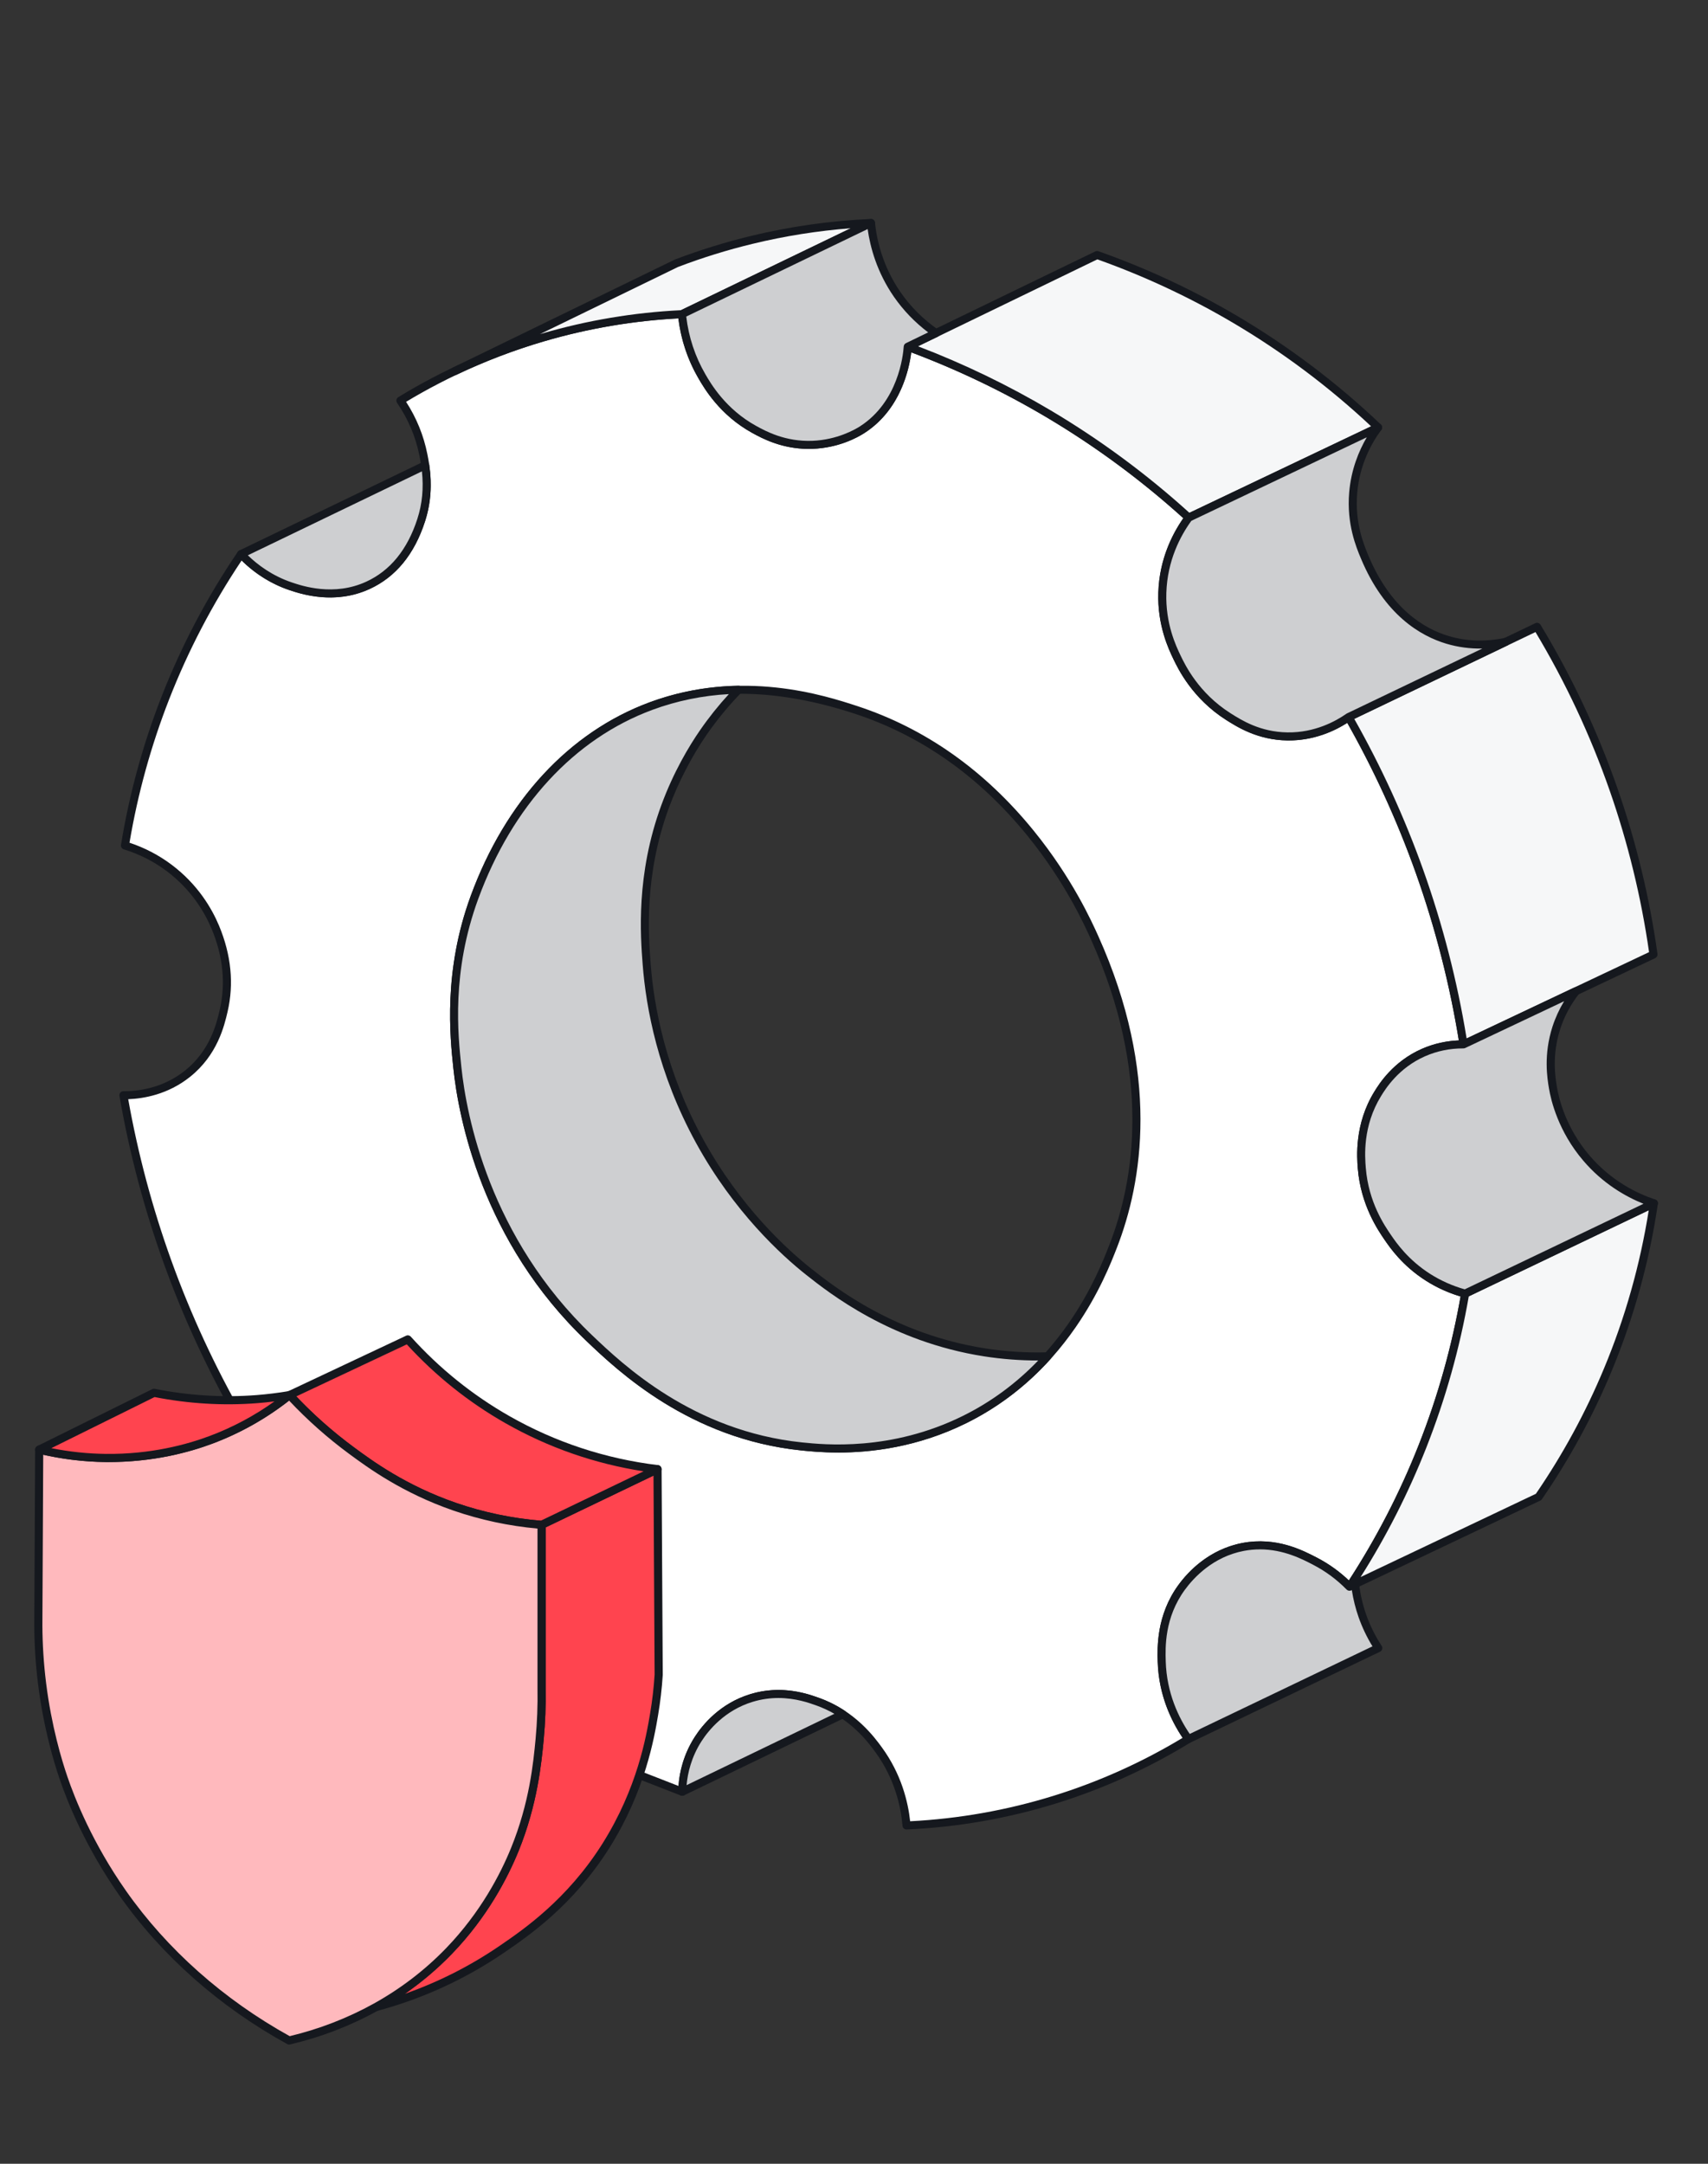 <svg width="120" height="152" viewBox="0 0 120 152" fill="none" xmlns="http://www.w3.org/2000/svg">
<rect x="0" y="0" width="120" height="152" fill="#333333" stroke="none"/>
<g clip-path="url(#clip0_41_1940)">
<g clip-path="url(#clip1_41_1940)">
<path d="M100.326 89.726C98.757 88.726 97.912 87.521 97.513 86.943C96.99 86.182 95.874 84.514 95.676 82.063C95.605 81.183 95.459 79.007 96.794 76.84C97.142 76.274 98.09 74.783 100.009 73.94C101.153 73.438 102.193 73.362 102.822 73.366C102.276 69.904 101.346 65.748 99.722 61.197C98.193 56.91 96.415 53.292 94.749 50.377C94.169 50.784 92.606 51.766 90.444 51.733C88.444 51.703 87.059 50.824 86.29 50.334C84.034 48.902 83.047 46.912 82.694 46.18C82.342 45.448 81.593 43.838 81.66 41.639C81.744 38.988 82.965 37.108 83.512 36.365C81.03 34.1 77.778 31.515 73.696 29.089C70.075 26.938 66.671 25.429 63.773 24.361C63.743 24.816 63.452 28.337 60.572 30.187C60.32 30.348 58.995 31.175 57.084 31.249C55.137 31.324 53.725 30.573 52.994 30.172C50.817 28.979 49.759 27.208 49.305 26.427C48.319 24.729 48.011 23.11 47.906 22.072C45.288 22.195 41.916 22.6 38.133 23.709C33.886 24.953 30.524 26.676 28.123 28.143C28.631 28.883 29.384 30.18 29.737 31.953C29.911 32.824 30.232 34.54 29.586 36.538C29.353 37.261 28.498 39.906 25.841 41.124C23.463 42.214 21.193 41.451 20.417 41.189C18.643 40.592 17.494 39.531 16.929 38.929C15.21 41.458 13.253 44.83 11.612 49.025C10.079 52.945 9.242 56.514 8.771 59.401C9.544 59.637 10.69 60.088 11.871 60.972C13.889 62.484 14.79 64.356 15.121 65.148C15.444 65.921 16.362 68.205 15.703 71.025C15.48 71.974 15.018 73.959 13.162 75.438C11.346 76.886 9.325 76.951 8.663 76.944C9.247 80.312 10.194 84.301 11.763 88.654C13.376 93.125 15.248 96.886 16.994 99.901C17.554 99.49 18.766 98.722 20.47 98.556C22.452 98.362 23.93 99.098 24.694 99.49C26.754 100.547 27.801 102.141 28.252 102.847C29.162 104.27 29.524 105.62 29.684 106.459C32.249 111.559 34.813 116.66 37.379 121.761C40.895 123.132 44.411 124.502 47.926 125.873C47.94 125.208 48.061 123.702 49.045 122.17C49.445 121.548 50.612 119.951 52.79 119.286C54.867 118.652 56.606 119.247 57.439 119.545C59.851 120.408 61.151 122.14 61.724 122.924C63.264 125.036 63.595 127.197 63.682 128.241C66.397 128.12 70.007 127.693 74.079 126.433C78.05 125.204 81.207 123.57 83.487 122.171C82.9 121.353 81.693 119.418 81.614 116.726C81.584 115.736 81.52 113.564 83.013 111.517C83.355 111.047 84.776 109.159 87.339 108.675C89.624 108.244 91.438 109.187 92.398 109.687C93.513 110.267 94.306 110.963 94.81 111.473C96.473 108.948 98.337 105.654 99.933 101.615C101.534 97.56 102.422 93.869 102.933 90.882C102.275 90.705 101.329 90.377 100.32 89.733L100.326 89.726ZM78.198 87.573C77.423 89.561 74.821 96.227 67.78 99.714C62.745 102.208 58.047 101.786 56.328 101.608C48.557 100.807 43.594 96.088 41.431 94.031C33.642 86.623 32.382 77.383 32.132 75.002C31.872 72.533 31.46 68.147 33.337 63.034C33.975 61.296 37.093 52.801 45.735 49.602C52.108 47.242 57.835 49.115 60.114 49.861C71.36 53.536 76.052 63.98 76.904 65.876C77.952 68.209 82.127 77.5 78.195 87.573H78.198Z" fill="white"/>
<path d="M63.689 128.518C63.544 128.518 63.419 128.406 63.408 128.259C63.297 126.939 62.877 124.97 61.503 123.085C61.017 122.42 59.73 120.655 57.353 119.805C56.622 119.544 54.91 118.931 52.881 119.551C50.919 120.149 49.789 121.541 49.291 122.317C48.437 123.647 48.234 124.985 48.216 125.873C48.215 125.965 48.166 126.051 48.09 126.102C48.014 126.153 47.916 126.164 47.83 126.13L37.283 122.019C37.218 121.993 37.164 121.945 37.133 121.883L29.437 106.581C29.426 106.557 29.418 106.533 29.412 106.507C29.171 105.246 28.703 104.065 28.02 102.994C27.633 102.389 26.606 100.78 24.57 99.735C23.88 99.38 22.443 98.643 20.504 98.833C19.003 98.98 17.861 99.616 17.168 100.124C17.102 100.172 17.02 100.189 16.943 100.172C16.863 100.155 16.796 100.107 16.756 100.036C14.678 96.445 12.91 92.646 11.504 88.744C10.131 84.934 9.083 80.978 8.393 76.986C8.379 76.904 8.401 76.82 8.456 76.754C8.51 76.691 8.587 76.653 8.674 76.655C9.594 76.664 11.39 76.49 12.994 75.21C14.772 73.791 15.22 71.875 15.435 70.954C15.866 69.104 15.677 67.185 14.868 65.251C14.398 64.128 13.469 62.512 11.71 61.192C10.804 60.513 9.79 60 8.697 59.664C8.561 59.623 8.478 59.488 8.5 59.349C9.082 55.786 10.043 52.276 11.357 48.917C12.752 45.351 14.551 41.935 16.704 38.766C16.752 38.695 16.829 38.65 16.916 38.643C17.001 38.636 17.085 38.668 17.145 38.732C18.084 39.736 19.25 40.491 20.515 40.917C21.242 41.162 23.456 41.907 25.732 40.863C27.42 40.09 28.63 38.605 29.326 36.449C29.962 34.48 29.628 32.81 29.468 32.006C29.204 30.678 28.675 29.432 27.898 28.301C27.855 28.237 27.839 28.158 27.855 28.081C27.87 28.005 27.917 27.94 27.983 27.899C31.133 25.974 34.523 24.472 38.061 23.435C41.257 22.499 44.567 21.945 47.899 21.788C48.052 21.779 48.179 21.892 48.193 22.042C48.346 23.563 48.804 24.99 49.555 26.284C49.946 26.957 50.983 28.744 53.135 29.923C53.796 30.285 55.169 31.039 57.078 30.964C58.818 30.896 60.078 30.168 60.423 29.947C63.106 28.223 63.452 24.974 63.494 24.34C63.5 24.251 63.548 24.171 63.623 24.123C63.698 24.075 63.791 24.063 63.875 24.094C67.329 25.367 70.683 26.966 73.844 28.845C77.362 30.936 80.68 33.395 83.707 36.155C83.814 36.252 83.83 36.415 83.744 36.531C82.964 37.592 82.02 39.34 81.948 41.647C81.88 43.822 82.632 45.389 82.953 46.057C83.264 46.705 84.212 48.676 86.445 50.095C87.226 50.591 88.531 51.422 90.452 51.45C92.398 51.477 93.879 50.645 94.591 50.144C94.656 50.099 94.738 50.082 94.816 50.099C94.893 50.116 94.96 50.166 94.999 50.235C96.975 53.694 98.656 57.351 99.992 61.1C101.404 65.058 102.45 69.169 103.105 73.32C103.118 73.402 103.094 73.486 103.04 73.549C102.986 73.612 102.909 73.648 102.825 73.648C102.814 73.648 102.795 73.648 102.78 73.648C101.849 73.648 100.957 73.834 100.126 74.199C98.25 75.023 97.339 76.501 97.039 76.986C95.725 79.119 95.896 81.241 95.961 82.038C96.158 84.464 97.272 86.087 97.749 86.781C98.101 87.294 98.927 88.497 100.48 89.487C101.259 89.983 102.112 90.358 103.013 90.6C103.155 90.638 103.244 90.776 103.218 90.921C102.59 94.605 101.575 98.236 100.203 101.711C98.835 105.176 97.103 108.51 95.053 111.622C95.006 111.692 94.93 111.739 94.844 111.747C94.76 111.756 94.674 111.725 94.615 111.664C93.923 110.961 93.135 110.377 92.275 109.93C91.336 109.442 89.588 108.533 87.4 108.946C85.22 109.357 83.864 110.832 83.249 111.675C81.813 113.644 81.874 115.715 81.904 116.709C81.973 119.078 82.932 120.893 83.724 121.999C83.769 122.062 83.786 122.143 83.771 122.219C83.755 122.296 83.708 122.364 83.642 122.405C80.679 124.224 77.492 125.668 74.171 126.696C70.777 127.747 67.255 128.359 63.703 128.516C63.699 128.516 63.695 128.516 63.691 128.516L63.689 128.518ZM54.688 118.715C55.985 118.715 57.008 119.081 57.542 119.272C60.084 120.181 61.446 122.048 61.959 122.751C63.32 124.617 63.795 126.557 63.945 127.939C67.357 127.765 70.74 127.166 74.003 126.156C77.184 125.171 80.239 123.799 83.09 122.078C82.293 120.893 81.407 119.065 81.338 116.726C81.31 115.75 81.242 113.467 82.792 111.342C83.457 110.431 84.923 108.837 87.295 108.388C89.676 107.939 91.537 108.907 92.537 109.426C93.349 109.848 94.098 110.384 94.769 111.02C96.715 108.023 98.366 104.824 99.677 101.502C101.003 98.141 101.992 94.635 102.617 91.075C101.752 90.819 100.931 90.444 100.176 89.962C98.525 88.91 97.654 87.641 97.282 87.099C96.824 86.432 95.605 84.659 95.397 82.082C95.335 81.314 95.146 78.978 96.557 76.688C96.879 76.165 97.859 74.573 99.899 73.678C100.716 73.319 101.589 73.12 102.494 73.085C101.842 69.077 100.821 65.11 99.459 61.288C98.166 57.665 96.552 54.13 94.657 50.778C93.818 51.317 92.335 52.04 90.444 52.013C88.363 51.982 86.918 51.062 86.141 50.57C83.772 49.064 82.772 46.983 82.442 46.3C82.133 45.655 81.31 43.941 81.382 41.627C81.454 39.32 82.345 37.542 83.14 36.402C80.192 33.736 76.969 31.357 73.556 29.329C70.529 27.53 67.323 25.991 64.023 24.751C63.883 25.899 63.281 28.783 60.73 30.421C60.249 30.731 58.933 31.456 57.101 31.527C55.036 31.608 53.569 30.803 52.864 30.417C50.574 29.161 49.479 27.275 49.067 26.565C48.319 25.277 47.847 23.865 47.662 22.363C44.464 22.533 41.288 23.075 38.221 23.976C34.826 24.971 31.567 26.401 28.531 28.227C29.261 29.355 29.763 30.586 30.023 31.893C30.18 32.677 30.546 34.513 29.864 36.62C29.118 38.933 27.806 40.532 25.968 41.375C23.488 42.512 21.115 41.713 20.336 41.452C19.091 41.033 17.937 40.316 16.978 39.37C14.934 42.423 13.222 45.702 11.885 49.122C10.615 52.369 9.678 55.758 9.099 59.199C10.165 59.553 11.156 60.07 12.049 60.739C13.912 62.135 14.895 63.845 15.391 65.032C16.245 67.079 16.446 69.114 15.987 71.081C15.757 72.064 15.279 74.109 13.347 75.651C11.787 76.896 10.067 77.177 9.008 77.216C9.694 81.064 10.712 84.876 12.038 88.552C13.398 92.325 15.098 96.003 17.093 99.486C17.855 98.976 18.996 98.41 20.45 98.269C22.555 98.063 24.149 98.882 24.829 99.232C27 100.346 28.088 102.049 28.497 102.688C29.212 103.809 29.705 105.043 29.961 106.362L37.59 121.531L47.67 125.46C47.739 124.522 48.01 123.263 48.816 122.01C49.356 121.169 50.582 119.659 52.717 119.009C53.419 118.794 54.084 118.715 54.69 118.715H54.688ZM58.89 102.036C57.732 102.036 56.831 101.943 56.298 101.889C48.431 101.079 43.389 96.284 41.236 94.236C33.85 87.211 32.212 78.466 31.85 75.032C31.617 72.82 31.133 68.216 33.071 62.936C35.523 56.257 39.986 51.429 45.638 49.337C52.103 46.944 57.988 48.867 60.203 49.591C64.998 51.158 69.177 54.107 72.628 58.358C75.337 61.694 76.711 64.753 77.164 65.759C81.522 75.456 80.274 83.03 78.461 87.676C78.056 88.712 77.216 90.864 75.57 93.242C73.523 96.199 70.944 98.462 67.904 99.967C64.45 101.679 61.169 102.036 58.89 102.036ZM52.038 48.736C48.889 48.736 46.857 49.488 45.834 49.867C40.341 51.901 35.997 56.611 33.603 63.131C31.71 68.288 32.184 72.803 32.413 74.972C32.768 78.344 34.376 86.929 41.626 93.826C43.738 95.834 48.681 100.536 56.356 101.326C57.897 101.485 62.589 101.968 67.652 99.459C70.606 97.997 73.112 95.796 75.105 92.919C76.713 90.596 77.537 88.485 77.933 87.47C79.707 82.924 80.924 75.508 76.648 65.991C76.204 65.002 74.852 61.993 72.19 58.714C68.809 54.55 64.718 51.662 60.029 50.129C56.83 49.082 54.176 48.736 52.039 48.736H52.038Z" fill="#15181E"/>
<path d="M73.602 95.276C72.121 96.918 70.216 98.507 67.779 99.713C62.744 102.208 58.047 101.785 56.327 101.608C48.556 100.808 43.593 96.087 41.432 94.03C33.643 86.623 32.383 77.382 32.133 75.001C31.874 72.533 31.461 68.147 33.338 63.034C33.977 61.296 37.094 52.8 45.737 49.602C47.9 48.803 49.985 48.489 51.89 48.452C51.095 49.265 50.244 50.258 49.419 51.455C48.948 52.136 47.695 54.032 46.729 56.664C44.993 61.392 45.268 65.549 45.438 67.75C45.6 69.881 46.204 74.785 49.162 80.171C52.043 85.421 55.686 88.439 56.825 89.34C58.587 90.733 62.837 94.012 69.179 95.002C71.002 95.285 72.541 95.31 73.603 95.278L73.602 95.276Z" fill="#CECFD1"/>
<path d="M58.889 102.037C57.731 102.037 56.831 101.945 56.298 101.89C48.431 101.079 43.389 96.283 41.236 94.235C33.847 87.209 32.211 78.465 31.85 75.031C31.618 72.817 31.135 68.212 33.071 62.937C35.526 56.255 39.989 51.426 45.638 49.336C47.621 48.603 49.722 48.21 51.882 48.169C51.995 48.166 52.101 48.234 52.147 48.34C52.192 48.446 52.169 48.568 52.089 48.65C51.198 49.562 50.376 50.559 49.647 51.614C48.59 53.145 47.646 54.972 46.99 56.76C45.239 61.532 45.56 65.716 45.715 67.727C45.942 70.687 46.766 75.226 49.404 80.034C52.004 84.769 55.275 87.757 56.995 89.118C58.588 90.378 62.819 93.723 69.218 94.722C70.664 94.947 72.135 95.039 73.591 94.995C73.71 94.992 73.809 95.056 73.857 95.159C73.905 95.262 73.887 95.382 73.811 95.467C72.106 97.357 70.119 98.871 67.903 99.968C64.448 101.679 61.166 102.038 58.886 102.038L58.889 102.037ZM51.208 48.759C49.352 48.861 47.548 49.233 45.836 49.865C40.345 51.897 36.002 56.607 33.606 63.127C31.713 68.283 32.17 72.633 32.416 74.971C32.77 78.342 34.378 86.929 41.629 93.825C43.741 95.834 48.684 100.536 56.359 101.327C57.9 101.485 62.593 101.968 67.657 99.46C69.617 98.49 71.394 97.183 72.945 95.57C71.671 95.575 70.396 95.476 69.136 95.28C62.59 94.259 58.274 90.846 56.649 89.562C54.896 88.175 51.56 85.128 48.912 80.306C46.225 75.411 45.386 70.788 45.154 67.771C44.997 65.72 44.669 61.453 46.462 56.565C47.324 54.217 48.418 52.402 49.185 51.293C49.799 50.404 50.478 49.554 51.208 48.76V48.759Z" fill="#15181E"/>
<path d="M59.21 120.424C55.451 122.239 51.69 124.054 47.931 125.868C47.945 125.203 48.066 123.697 49.05 122.167C49.451 121.543 50.617 119.948 52.796 119.281C54.871 118.649 56.612 119.242 57.445 119.54C58.117 119.779 58.703 120.088 59.21 120.424Z" fill="#CECFD1"/>
<path d="M47.931 126.149C47.878 126.149 47.825 126.134 47.779 126.104C47.697 126.05 47.647 125.958 47.648 125.861C47.668 124.9 47.886 123.453 48.812 122.012C49.353 121.171 50.579 119.663 52.713 119.01C54.927 118.335 56.758 118.993 57.541 119.273C58.181 119.5 58.797 119.809 59.367 120.188C59.451 120.244 59.499 120.342 59.492 120.442C59.485 120.544 59.425 120.633 59.333 120.678L48.053 126.122C48.013 126.141 47.972 126.151 47.93 126.151L47.931 126.149ZM54.685 119.281C54.129 119.281 53.521 119.355 52.879 119.55C50.917 120.149 49.787 121.541 49.288 122.316C48.572 123.429 48.315 124.547 48.238 125.402L58.623 120.391C58.215 120.158 57.79 119.961 57.35 119.804C56.85 119.625 55.892 119.281 54.684 119.281H54.685Z" fill="#15181E"/>
<path d="M116.199 84.532C115.733 87.696 114.82 91.765 112.955 96.241C111.438 99.883 109.68 102.859 108.097 105.159C103.669 107.262 99.243 109.364 94.814 111.467C96.478 108.942 98.343 105.648 99.937 101.607C101.539 97.551 102.427 93.861 102.936 90.874C107.356 88.759 111.776 86.645 116.197 84.53L116.199 84.532Z" fill="#F6F7F8"/>
<path d="M94.816 111.749C94.735 111.749 94.657 111.715 94.602 111.652C94.519 111.556 94.509 111.417 94.579 111.311C96.608 108.233 98.322 104.933 99.675 101.504C101.033 98.062 102.037 94.47 102.658 90.825C102.674 90.735 102.732 90.657 102.815 90.617C107.235 88.503 111.655 86.388 116.076 84.274C116.171 84.228 116.283 84.24 116.366 84.301C116.451 84.363 116.494 84.466 116.478 84.569C115.883 88.617 114.785 92.579 113.217 96.347C111.908 99.487 110.265 102.505 108.33 105.317C108.302 105.358 108.263 105.39 108.218 105.412L94.936 111.72C94.896 111.738 94.855 111.747 94.814 111.747L94.816 111.749ZM103.192 91.066C102.562 94.699 101.556 98.279 100.202 101.712C98.956 104.868 97.407 107.916 95.592 110.785L107.907 104.936C109.801 102.174 111.41 99.212 112.693 96.132C114.177 92.572 115.234 88.834 115.837 85.016C111.623 87.032 107.406 89.049 103.192 91.066Z" fill="#15181E"/>
<path d="M116.169 67.05C111.719 69.156 107.272 71.259 102.823 73.364C102.277 69.903 101.346 65.746 99.722 61.195C98.195 56.909 96.416 53.29 94.751 50.375C99.164 48.26 103.576 46.146 107.988 44.031C109.766 46.968 111.733 50.779 113.355 55.425C114.886 59.804 115.713 63.783 116.169 67.049V67.05Z" fill="#F6F7F8"/>
<path d="M102.822 73.649C102.777 73.649 102.732 73.638 102.691 73.617C102.612 73.576 102.558 73.499 102.544 73.41C101.893 69.288 100.855 65.211 99.458 61.292C98.134 57.576 96.468 53.951 94.506 50.517C94.467 50.449 94.458 50.367 94.482 50.292C94.506 50.217 94.558 50.155 94.629 50.121L95.16 49.866C99.396 47.837 103.631 45.806 107.867 43.778C107.999 43.715 108.156 43.762 108.232 43.886C110.419 47.499 112.234 51.35 113.624 55.334C114.945 59.114 115.897 63.043 116.45 67.011C116.467 67.134 116.403 67.253 116.291 67.306C111.842 69.412 107.395 71.516 102.945 73.619C102.907 73.638 102.866 73.646 102.824 73.646L102.822 73.649ZM95.147 50.501C97.059 53.886 98.689 57.45 99.99 61.102C101.357 64.935 102.384 68.919 103.041 72.949C107.314 70.928 111.586 68.907 115.859 66.885C115.306 63.024 114.373 59.201 113.088 55.522C111.737 51.657 109.986 47.916 107.879 44.401C103.72 46.393 99.563 48.386 95.403 50.378L95.145 50.501H95.147Z" fill="#15181E"/>
<path d="M96.824 30.028C92.387 32.139 87.95 34.251 83.514 36.363C81.032 34.098 77.781 31.513 73.699 29.087C70.078 26.936 66.672 25.428 63.775 24.359C68.21 22.212 72.644 20.064 77.078 17.915C79.887 18.908 83.212 20.337 86.751 22.423C91.035 24.947 94.365 27.687 96.825 30.028H96.824Z" fill="#F6F7F8"/>
<path d="M83.515 36.646C83.446 36.646 83.378 36.62 83.324 36.572C80.327 33.838 77.04 31.403 73.553 29.331C70.423 27.471 67.101 25.888 63.677 24.625C63.571 24.586 63.497 24.487 63.492 24.373C63.486 24.26 63.548 24.154 63.651 24.105C68.085 21.958 72.52 19.809 76.954 17.661C77.022 17.628 77.101 17.624 77.171 17.648C80.546 18.84 83.818 20.365 86.894 22.178C90.541 24.328 93.947 26.899 97.019 29.823C97.087 29.887 97.118 29.98 97.104 30.072C97.09 30.164 97.031 30.243 96.946 30.283L95.22 31.105C91.359 32.942 87.498 34.78 83.637 36.618C83.598 36.636 83.556 36.645 83.515 36.645V36.646ZM64.493 24.325C67.731 25.56 70.873 27.079 73.843 28.843C77.309 30.902 80.579 33.318 83.566 36.025C87.369 34.215 91.174 32.404 94.978 30.593L96.332 29.949C93.37 27.172 90.1 24.723 86.608 22.665C83.597 20.89 80.398 19.395 77.097 18.22C72.896 20.255 68.695 22.29 64.494 24.324L64.493 24.325Z" fill="#15181E"/>
<path d="M61.194 15.662C56.766 17.798 52.34 19.933 47.912 22.069C45.294 22.191 41.922 22.597 38.14 23.706C35.796 24.393 33.723 25.225 31.931 26.08C37.126 23.553 42.319 21.024 47.513 18.498C49.074 17.901 50.848 17.327 52.82 16.852C55.951 16.092 58.797 15.771 61.194 15.664V15.662Z" fill="#F6F7F8"/>
<path d="M31.93 26.364C31.826 26.364 31.724 26.305 31.676 26.204C31.608 26.064 31.667 25.894 31.807 25.826L35.374 24.091C39.38 22.142 43.385 20.193 47.391 18.244C47.398 18.24 47.406 18.237 47.413 18.234C49.154 17.569 50.951 17.012 52.754 16.576C55.504 15.91 58.339 15.507 61.182 15.381C61.315 15.374 61.437 15.465 61.469 15.595C61.502 15.725 61.44 15.861 61.318 15.919L48.036 22.326C48.002 22.343 47.964 22.351 47.925 22.354C44.643 22.507 41.378 23.054 38.22 23.979C36.105 24.6 34.031 25.394 32.053 26.337C32.014 26.355 31.973 26.365 31.932 26.365L31.93 26.364ZM47.626 18.759C44.397 20.329 41.169 21.9 37.94 23.471C37.98 23.46 38.019 23.447 38.059 23.436C41.241 22.504 44.532 21.951 47.839 21.791L59.774 16.033C57.448 16.213 55.137 16.579 52.884 17.127C51.109 17.555 49.338 18.104 47.624 18.759H47.626Z" fill="#15181E"/>
<path d="M29.592 36.536C29.358 37.259 28.503 39.903 25.847 41.122C23.468 42.212 21.198 41.449 20.421 41.187C18.646 40.589 17.498 39.529 16.935 38.925C21.247 36.846 25.559 34.766 29.872 32.687H29.873C30.012 33.636 30.087 35.003 29.592 36.536Z" fill="#CECFD1"/>
<path d="M23.189 41.972C21.871 41.972 20.807 41.614 20.333 41.456C18.976 40.999 17.729 40.19 16.728 39.119C16.667 39.054 16.64 38.962 16.657 38.874C16.674 38.785 16.731 38.71 16.813 38.672L29.75 32.433C29.859 32.381 29.988 32.404 30.073 32.488C30.115 32.531 30.145 32.589 30.155 32.648C30.363 34.07 30.268 35.37 29.862 36.624C29.115 38.935 27.805 40.536 25.965 41.379C24.994 41.825 24.039 41.973 23.189 41.973V41.972ZM17.413 39.009C18.086 39.665 19.114 40.447 20.513 40.918C21.241 41.163 23.455 41.907 25.729 40.863C27.418 40.088 28.627 38.603 29.323 36.449C29.665 35.391 29.77 34.296 29.643 33.111L17.413 39.009Z" fill="#15181E"/>
<path d="M96.838 115.771C92.39 117.903 87.942 120.033 83.493 122.164C82.906 121.345 81.698 119.411 81.619 116.718C81.591 115.727 81.526 113.555 83.019 111.508C83.363 111.039 84.783 109.151 87.346 108.667C89.629 108.237 91.445 109.179 92.404 109.68C93.519 110.26 94.313 110.955 94.814 111.466C94.944 111.404 95.074 111.343 95.204 111.279C95.277 111.892 95.421 112.661 95.718 113.51C96.052 114.46 96.474 115.215 96.837 115.77L96.838 115.771Z" fill="#CECFD1"/>
<path d="M83.493 122.447C83.404 122.447 83.317 122.405 83.262 122.33C82.424 121.16 81.409 119.239 81.336 116.727C81.308 115.751 81.24 113.467 82.79 111.344C83.938 109.771 85.538 108.723 87.293 108.391C89.679 107.941 91.537 108.91 92.534 109.431C93.389 109.875 94.176 110.446 94.872 111.128C94.877 111.125 94.882 111.122 94.887 111.121C94.952 111.09 95.016 111.06 95.081 111.029C95.163 110.989 95.26 110.992 95.34 111.036C95.42 111.08 95.474 111.16 95.484 111.251C95.57 111.991 95.739 112.72 95.983 113.421C96.253 114.189 96.62 114.928 97.072 115.618C97.118 115.686 97.13 115.771 97.108 115.849C97.085 115.928 97.031 115.993 96.958 116.029C94.734 117.095 92.51 118.16 90.286 119.225C88.061 120.29 85.838 121.355 83.615 122.422C83.575 122.44 83.534 122.45 83.493 122.45V122.447ZM88.517 108.841C88.159 108.841 87.786 108.872 87.398 108.945C85.221 109.357 83.864 110.834 83.247 111.677C81.811 113.644 81.872 115.715 81.902 116.709C81.968 118.945 82.825 120.688 83.588 121.805C85.739 120.774 87.892 119.743 90.043 118.712C92.171 117.692 94.3 116.672 96.427 115.652C96.028 115.003 95.702 114.316 95.451 113.604C95.235 112.988 95.077 112.35 94.976 111.702C94.963 111.708 94.949 111.715 94.937 111.72C94.828 111.773 94.696 111.75 94.611 111.664C93.921 110.961 93.135 110.378 92.272 109.93C91.5 109.527 90.181 108.839 88.515 108.839L88.517 108.841Z" fill="#15181E"/>
<path d="M116.198 84.531C111.778 86.644 107.358 88.758 102.937 90.874C102.279 90.697 101.334 90.368 100.324 89.726C98.755 88.726 97.91 87.521 97.512 86.942C96.989 86.181 95.873 84.514 95.675 82.063C95.604 81.183 95.459 79.006 96.794 76.839C97.143 76.274 98.089 74.784 100.008 73.941C101.152 73.438 102.193 73.363 102.821 73.367C105.456 72.121 108.091 70.874 110.726 69.629C110.304 70.161 109.727 71.023 109.344 72.206C108.734 74.087 108.979 75.667 109.106 76.425C109.195 76.953 109.617 79.206 111.453 81.354C113.192 83.391 115.247 84.22 116.197 84.534L116.198 84.531Z" fill="#CECFD1"/>
<path d="M102.937 91.157C102.913 91.157 102.887 91.154 102.863 91.147C101.907 90.889 101.002 90.492 100.173 89.965C98.524 88.914 97.653 87.644 97.281 87.102C96.823 86.434 95.603 84.661 95.395 82.085C95.335 81.316 95.148 78.975 96.555 76.691C96.878 76.167 97.861 74.576 99.896 73.681C100.791 73.288 101.755 73.085 102.76 73.083L110.607 69.371C110.726 69.315 110.867 69.349 110.949 69.451C111.031 69.554 111.031 69.699 110.949 69.803C110.355 70.554 109.907 71.391 109.616 72.29C109.015 74.143 109.276 75.708 109.388 76.375C109.521 77.169 110.01 79.225 111.671 81.167C113.211 82.971 115.033 83.846 116.289 84.262C116.398 84.299 116.475 84.398 116.482 84.512C116.49 84.627 116.426 84.736 116.323 84.785C111.903 86.898 107.483 89.013 103.061 91.129C103.023 91.147 102.981 91.157 102.94 91.157H102.937ZM102.786 73.648C101.849 73.648 100.954 73.834 100.122 74.2C98.247 75.025 97.335 76.502 97.035 76.988C95.724 79.115 95.893 81.241 95.957 82.04C96.154 84.464 97.27 86.088 97.745 86.781C98.097 87.294 98.924 88.498 100.476 89.487C101.228 89.965 102.046 90.329 102.909 90.573C107.095 88.57 111.282 86.567 115.468 84.564C114.208 84.058 112.617 83.15 111.238 81.535C109.486 79.484 108.968 77.309 108.828 76.469C108.709 75.76 108.432 74.1 109.075 72.115C109.278 71.49 109.551 70.894 109.89 70.334L102.943 73.62C102.904 73.638 102.866 73.645 102.821 73.647C102.81 73.647 102.797 73.647 102.786 73.647V73.648Z" fill="#15181E"/>
<path d="M105.787 45.088C102.108 46.849 98.43 48.613 94.751 50.377C94.171 50.784 92.608 51.766 90.447 51.732C88.447 51.7 87.062 50.821 86.291 50.333C84.037 48.9 83.048 46.91 82.696 46.177C82.345 45.446 81.594 43.835 81.664 41.636C81.746 38.984 82.968 37.106 83.515 36.362C87.951 34.25 92.388 32.138 96.824 30.027C96.311 30.721 95.267 32.329 95.073 34.619C94.895 36.724 95.529 38.294 95.877 39.125C96.253 40.028 97.83 43.797 101.703 44.951C103.362 45.445 104.849 45.283 105.787 45.088Z" fill="#CECFD1"/>
<path d="M90.552 52.016C90.516 52.016 90.479 52.016 90.441 52.016C88.364 51.985 86.919 51.068 86.142 50.576C83.77 49.068 82.769 46.986 82.44 46.302C82.1 45.593 81.305 43.935 81.379 41.627C81.455 39.175 82.457 37.319 83.285 36.194C83.314 36.156 83.349 36.127 83.391 36.107C87.251 34.268 91.112 32.431 94.975 30.594L96.701 29.772C96.818 29.715 96.958 29.748 97.04 29.847C97.122 29.947 97.126 30.09 97.049 30.195C96.368 31.113 95.523 32.629 95.353 34.643C95.176 36.724 95.824 38.271 96.135 39.016C97.704 42.774 100.071 44.17 101.781 44.681C103.03 45.053 104.357 45.097 105.726 44.812C105.866 44.783 106.006 44.863 106.051 44.999C106.096 45.135 106.034 45.283 105.906 45.344C103.637 46.43 101.367 47.518 99.098 48.606L94.89 50.623C94.129 51.154 92.579 52.017 90.55 52.017L90.552 52.016ZM83.7 36.588C82.927 37.653 82.015 39.38 81.945 41.645C81.875 43.815 82.628 45.387 82.949 46.057C83.26 46.705 84.21 48.678 86.441 50.095C87.224 50.592 88.531 51.42 90.448 51.449C92.385 51.481 93.873 50.644 94.585 50.145C94.598 50.136 94.612 50.127 94.626 50.12L98.855 48.094C100.617 47.249 102.379 46.404 104.143 45.559C103.28 45.576 102.435 45.463 101.621 45.221C99.794 44.676 97.268 43.196 95.615 39.233C95.286 38.448 94.602 36.813 94.79 34.595C94.926 32.991 95.463 31.683 96.028 30.718L95.217 31.104C91.377 32.932 87.537 34.759 83.698 36.588H83.7Z" fill="#15181E"/>
<path d="M65.761 23.396C65.1 23.716 64.436 24.038 63.774 24.358C63.743 24.814 63.453 28.335 60.574 30.184C60.322 30.345 58.995 31.173 57.087 31.246C55.139 31.321 53.728 30.57 52.998 30.17C50.821 28.976 49.762 27.204 49.309 26.424C48.324 24.726 48.015 23.106 47.909 22.068C52.338 19.933 56.763 17.797 61.192 15.661C61.298 16.691 61.65 18.685 63.043 20.691C63.965 22.02 65.016 22.88 65.761 23.393V23.396Z" fill="#CECFD1"/>
<path d="M56.823 31.536C54.895 31.536 53.482 30.759 52.861 30.42C50.574 29.165 49.477 27.28 49.065 26.57C48.275 25.208 47.791 23.705 47.628 22.101C47.617 21.982 47.679 21.869 47.787 21.818L61.069 15.411C61.153 15.371 61.249 15.374 61.329 15.418C61.41 15.463 61.464 15.544 61.472 15.636C61.599 16.869 62.017 18.72 63.274 20.534C63.987 21.56 64.877 22.446 65.92 23.166C66.004 23.222 66.049 23.32 66.042 23.42C66.035 23.521 65.974 23.61 65.884 23.654L64.042 24.545C63.952 25.504 63.448 28.676 60.725 30.424C60.245 30.734 58.928 31.46 57.096 31.532C57.003 31.535 56.911 31.537 56.82 31.537L56.823 31.536ZM48.214 22.238C48.386 23.688 48.838 25.048 49.555 26.285C49.945 26.958 50.985 28.744 53.134 29.924C53.794 30.286 55.166 31.04 57.078 30.966C58.817 30.898 60.078 30.17 60.423 29.948C63.104 28.225 63.451 24.975 63.493 24.341C63.5 24.239 63.561 24.15 63.652 24.105L65.212 23.35C64.278 22.645 63.472 21.808 62.81 20.856C61.614 19.131 61.138 17.372 60.959 16.091L48.212 22.239L48.214 22.238Z" fill="#15181E"/>
<path d="M46.277 117.646C46.233 118.34 46.146 119.3 45.955 120.429C45.666 122.13 45.009 125.787 42.566 129.666C40.11 133.563 37.103 135.669 35.264 136.926C31.926 139.21 28.713 140.373 26.41 140.992C28.097 140.055 29.883 138.78 31.555 137.047C34.046 134.463 35.433 131.732 36.166 129.935C37.462 126.756 37.747 123.942 37.914 122.176C38.05 120.727 38.065 119.502 38.049 118.613V107.117C40.764 105.813 43.48 104.509 46.196 103.205C46.223 108.019 46.25 112.832 46.277 117.646Z" fill="#FF444F"/>
<path d="M26.41 141.279C26.296 141.279 26.19 141.21 26.146 141.1C26.092 140.966 26.146 140.813 26.272 140.743C28.162 139.693 29.87 138.383 31.349 136.85C33.767 134.342 35.16 131.646 35.902 129.827C37.206 126.626 37.472 123.825 37.63 122.15C37.739 120.986 37.785 119.797 37.763 118.619V107.117C37.763 107.007 37.826 106.907 37.925 106.86L46.072 102.947C46.16 102.905 46.263 102.91 46.347 102.963C46.43 103.015 46.482 103.106 46.482 103.203L46.563 117.645C46.563 117.645 46.563 117.657 46.563 117.665C46.503 118.61 46.393 119.556 46.237 120.477C45.966 122.073 45.333 125.812 42.809 129.819C40.266 133.853 37.119 136.006 35.427 137.162C32.707 139.023 29.699 140.405 26.486 141.267C26.462 141.275 26.436 141.277 26.412 141.277L26.41 141.279ZM38.335 107.297V118.613C38.356 119.807 38.31 121.017 38.199 122.203C38.047 123.797 37.767 126.763 36.43 130.043C35.67 131.909 34.242 134.672 31.76 137.246C30.753 138.29 29.643 139.233 28.443 140.063C30.806 139.232 33.039 138.102 35.103 136.69C36.76 135.557 39.845 133.447 42.325 129.513C44.787 125.603 45.409 121.943 45.673 120.38C45.826 119.482 45.933 118.559 45.992 117.637L45.913 103.657L38.335 107.297Z" fill="#15181E"/>
<path d="M46.196 103.204C43.48 104.509 40.764 105.813 38.048 107.117C35.473 106.909 33.403 106.346 31.957 105.847C28.456 104.637 26.101 102.933 24.717 101.914C22.794 100.499 21.346 99.09 20.34 98.002C23.11 96.697 25.88 95.393 28.65 94.089C30.116 95.716 32.407 97.885 35.668 99.736C39.855 102.114 43.767 102.909 46.196 103.204Z" fill="#FF444F"/>
<path d="M38.048 107.403C38.041 107.403 38.033 107.403 38.026 107.403C35.913 107.232 33.84 106.8 31.864 106.119C28.25 104.87 25.841 103.097 24.549 102.146C22.953 100.97 21.466 99.642 20.131 98.198C20.07 98.131 20.043 98.039 20.061 97.949C20.08 97.859 20.137 97.784 20.22 97.745L28.53 93.832C28.644 93.778 28.78 93.806 28.864 93.899C30.878 96.135 33.216 98.015 35.811 99.489C39.03 101.317 42.536 102.472 46.231 102.922C46.357 102.937 46.459 103.033 46.478 103.159C46.498 103.284 46.434 103.407 46.32 103.463L38.173 107.376C38.134 107.394 38.091 107.403 38.048 107.403ZM20.816 98.094C22.057 99.402 23.424 100.609 24.886 101.684C26.154 102.619 28.517 104.357 32.05 105.577C33.957 106.234 35.956 106.654 37.994 106.826L45.217 103.357C41.791 102.826 38.536 101.693 35.527 99.985C32.938 98.515 30.603 96.651 28.58 94.438L20.816 98.094Z" fill="#15181E"/>
<path d="M37.914 122.176C37.747 123.942 37.462 126.756 36.166 129.935C35.433 131.732 34.046 134.463 31.554 137.047C29.883 138.78 28.097 140.055 26.41 140.992C26.41 140.992 26.409 140.992 26.407 140.993C23.933 142.369 21.674 143.02 20.314 143.34C17.29 141.677 12.48 138.49 8.623 132.993C6.026 129.293 4.806 125.893 4.469 124.906C4.166 124.025 3.369 121.563 2.956 118.25C2.756 116.645 2.699 115.255 2.694 114.176C2.714 110.062 2.734 105.947 2.754 101.833C3.903 102.112 5.507 102.397 7.433 102.419C11.043 102.457 13.756 101.545 14.814 101.147C17.24 100.24 19.079 99.013 20.34 98.002C21.346 99.09 22.794 100.499 24.717 101.915C26.102 102.933 28.456 104.637 31.957 105.847C33.403 106.346 35.473 106.909 38.049 107.117V118.613C38.064 119.502 38.05 120.727 37.914 122.176Z" fill="#FFB9BD"/>
<path d="M20.314 143.626C20.267 143.626 20.218 143.615 20.177 143.59C15.42 140.975 11.342 137.366 8.39 133.157C6.01 129.767 4.742 126.59 4.198 124.999C3.794 123.823 3.058 121.387 2.672 118.286C2.502 116.926 2.414 115.543 2.408 114.177L2.468 101.832C2.468 101.745 2.51 101.662 2.578 101.607C2.647 101.553 2.737 101.535 2.821 101.555C4.331 101.92 5.882 102.115 7.435 102.132C10.6 102.167 13.14 101.469 14.714 100.879C16.678 100.145 18.511 99.101 20.161 97.778C20.278 97.684 20.448 97.697 20.55 97.806C21.861 99.225 23.32 100.529 24.887 101.683C26.155 102.617 28.518 104.356 32.051 105.576C33.981 106.242 36.007 106.665 38.072 106.832C38.221 106.843 38.335 106.967 38.335 107.116V118.612C38.357 119.806 38.311 121.016 38.2 122.202C38.048 123.796 37.768 126.762 36.431 130.042C35.671 131.907 34.242 134.67 31.761 137.245C30.248 138.813 28.501 140.155 26.568 141.23C26.561 141.235 26.554 141.239 26.547 141.243C24.633 142.306 22.558 143.105 20.381 143.617C20.36 143.623 20.338 143.625 20.315 143.625L20.314 143.626ZM3.037 102.193L2.978 114.177C2.984 115.517 3.071 116.877 3.237 118.215C3.617 121.265 4.34 123.657 4.737 124.813C5.271 126.377 6.515 129.497 8.855 132.829C11.74 136.939 15.714 140.467 20.354 143.036C22.434 142.536 24.417 141.769 26.248 140.755C26.248 140.755 26.251 140.752 26.254 140.752C26.26 140.749 26.265 140.745 26.271 140.742C28.161 139.692 29.87 138.382 31.348 136.849C33.767 134.34 35.16 131.645 35.901 129.826C37.205 126.625 37.471 123.823 37.63 122.149C37.738 120.985 37.784 119.796 37.763 118.617V107.379C35.741 107.195 33.757 106.77 31.864 106.117C28.25 104.869 25.841 103.096 24.548 102.145C23.024 101.022 21.6 99.761 20.311 98.389C18.668 99.672 16.854 100.689 14.915 101.415C13.297 102.022 10.682 102.736 7.431 102.705C5.955 102.687 4.48 102.516 3.04 102.193H3.037Z" fill="#15181E"/>
<path d="M20.34 98.001C19.078 99.013 17.24 100.24 14.814 101.147C13.755 101.545 11.043 102.457 7.432 102.419C5.507 102.397 3.902 102.112 2.754 101.833C5.442 100.503 8.132 99.171 10.821 97.84C12.817 98.24 15.268 98.498 18.041 98.284C18.851 98.221 19.618 98.123 20.34 98.001Z" fill="#FF444F"/>
<path d="M7.657 102.706C7.581 102.706 7.505 102.706 7.43 102.706C5.834 102.689 4.238 102.489 2.687 102.112C2.57 102.083 2.484 101.985 2.47 101.866C2.455 101.747 2.52 101.632 2.627 101.579C5.315 100.249 8.005 98.917 10.694 97.586C10.751 97.557 10.816 97.549 10.877 97.562C13.245 98.036 15.648 98.185 18.018 98.002C18.771 97.943 19.535 97.849 20.291 97.722C20.42 97.7 20.546 97.767 20.6 97.886C20.653 98.005 20.62 98.145 20.518 98.226C18.821 99.587 16.936 100.66 14.914 101.416C13.333 102.009 10.804 102.706 7.657 102.706ZM3.607 101.73C4.867 101.983 6.151 102.119 7.435 102.133C10.6 102.169 13.14 101.47 14.714 100.88C16.335 100.275 17.867 99.457 19.281 98.446C18.874 98.497 18.467 98.539 18.064 98.57C15.674 98.755 13.251 98.61 10.861 98.14C8.444 99.337 6.025 100.535 3.607 101.73Z" fill="#15181E"/>
</g>
</g>
<defs>
<clipPath id="clip0_41_1940">
<rect width="120" height="152" fill="white"/>
</clipPath>
<clipPath id="clip1_41_1940">
<rect width="120" height="152" fill="white"/>
</clipPath>
</defs>
</svg>
